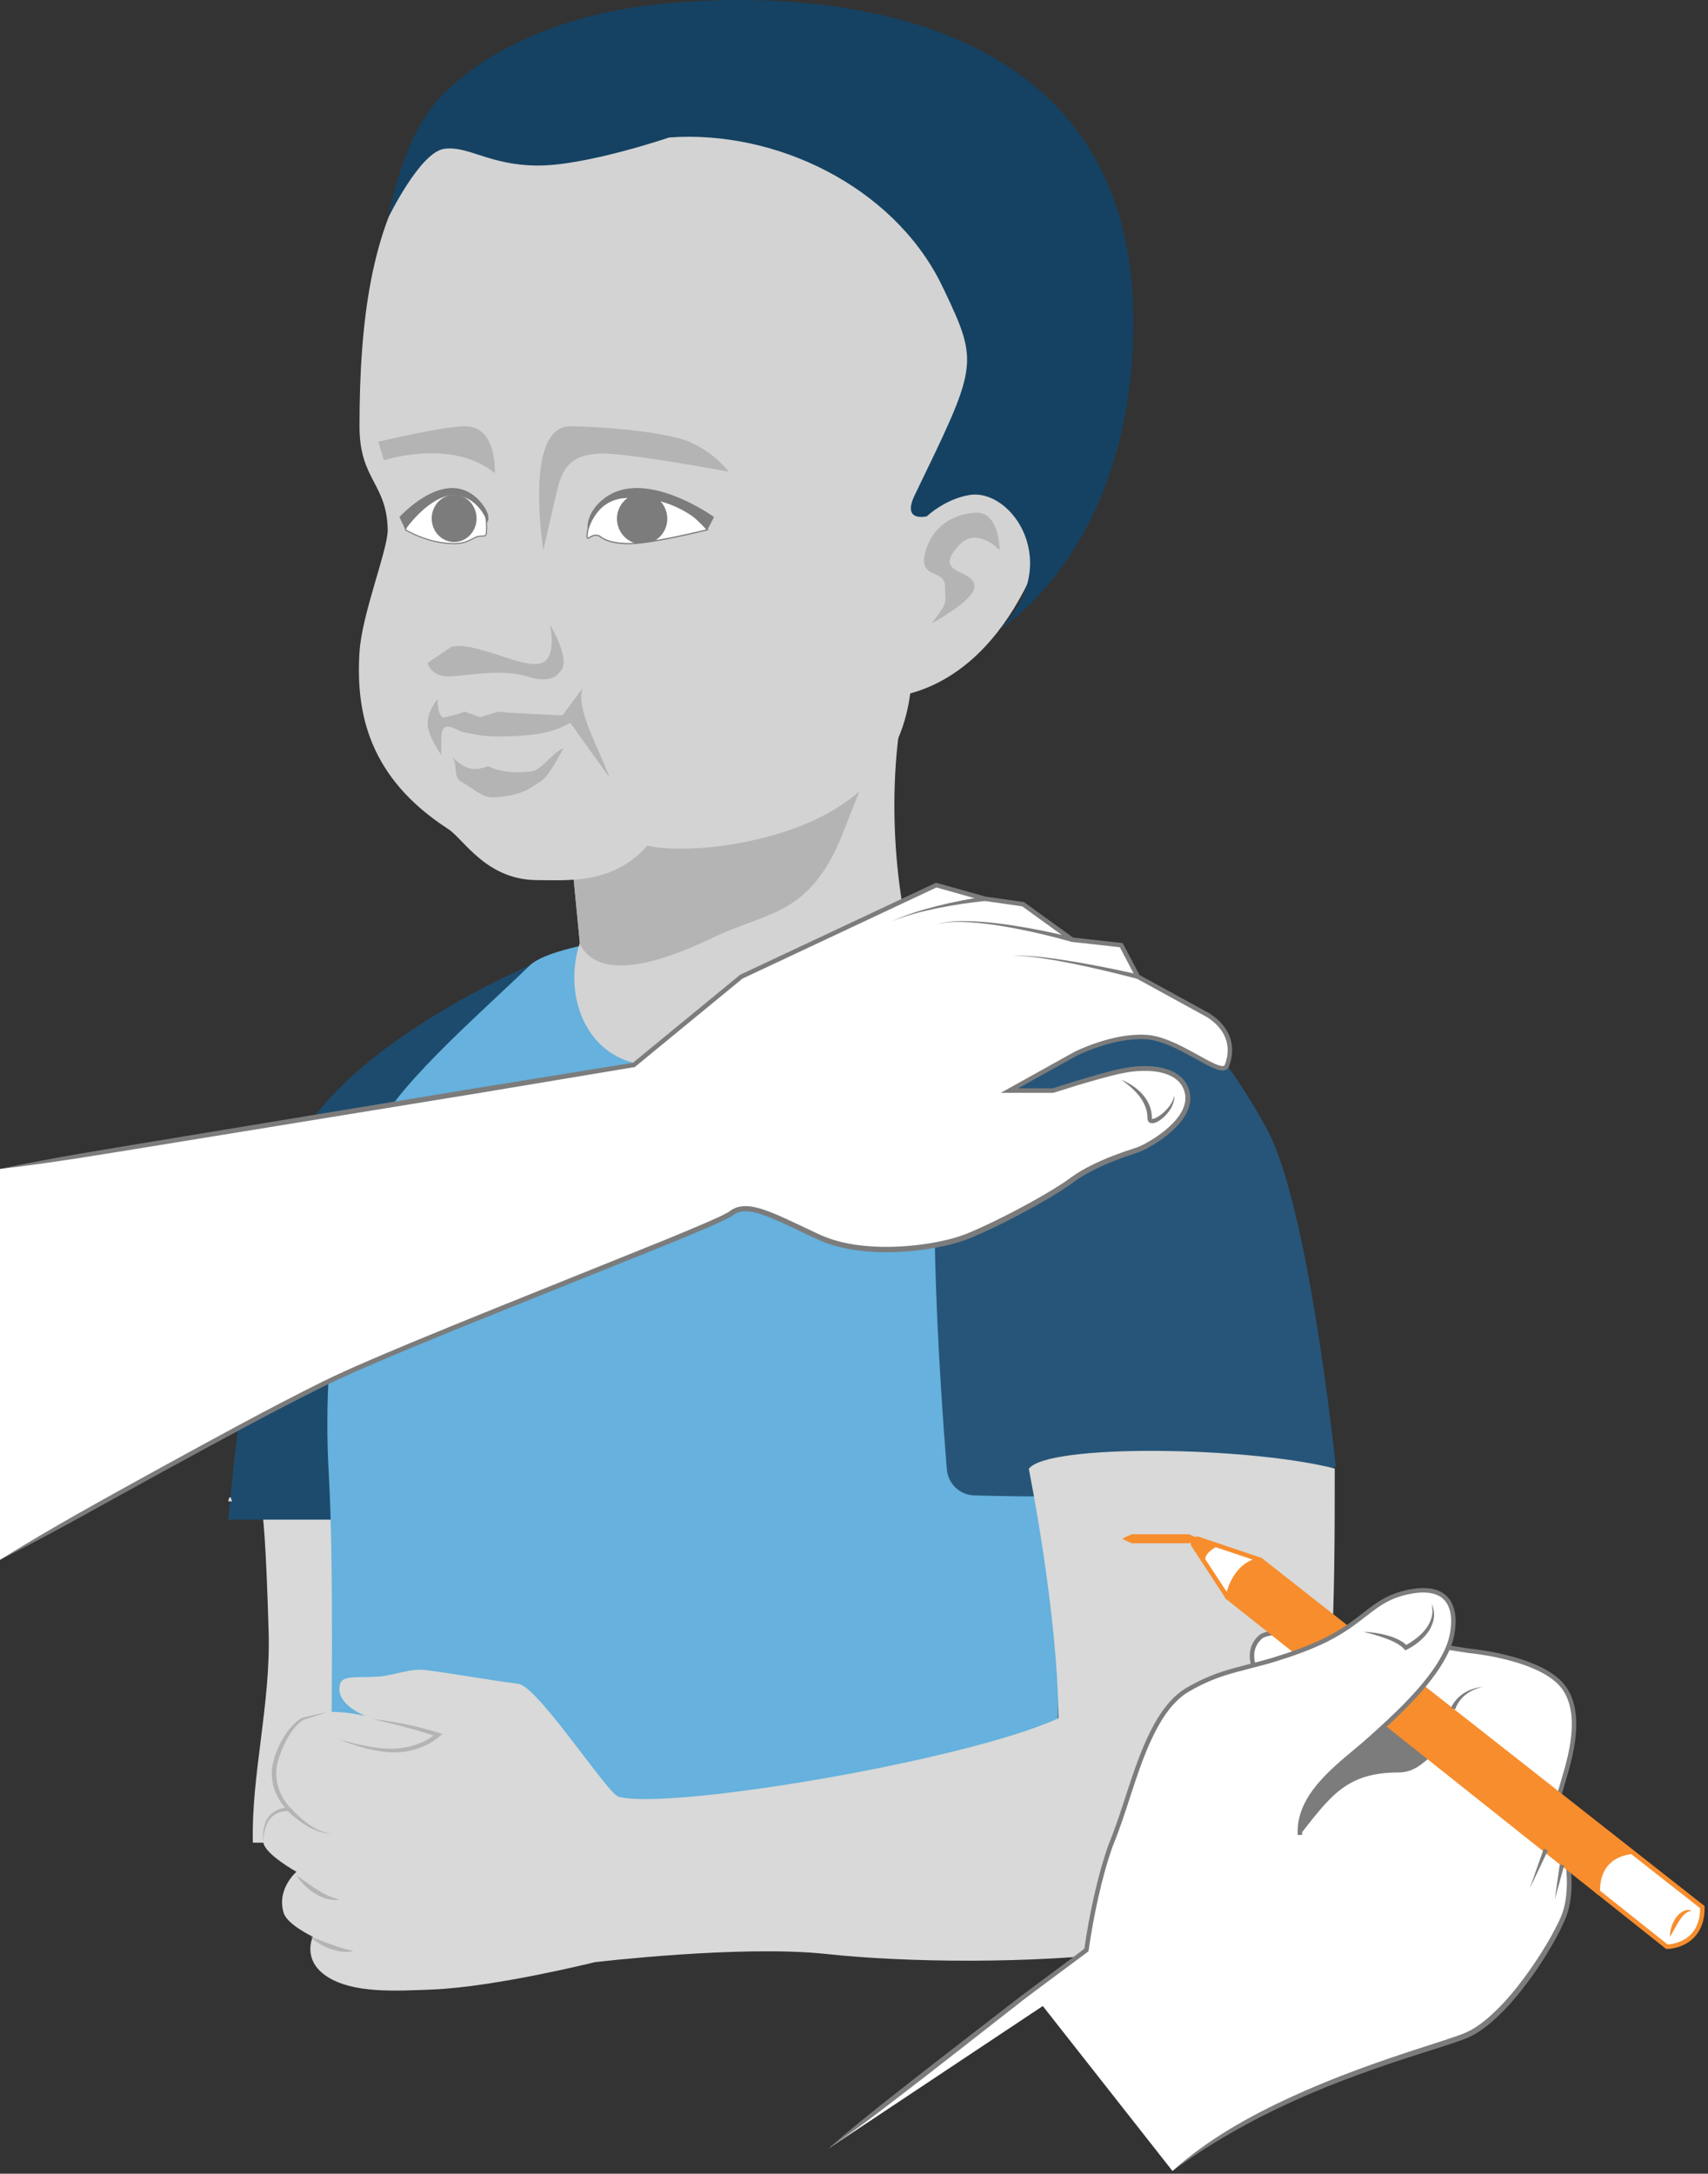 <?xml version="1.0" encoding="UTF-8" standalone="no"?>
<!DOCTYPE svg PUBLIC "-//W3C//DTD SVG 1.1//EN" "http://www.w3.org/Graphics/SVG/1.1/DTD/svg11.dtd">
<svg width="100%" height="100%" viewBox="0 0 382 486" version="1.1" xmlns="http://www.w3.org/2000/svg" xmlns:xlink="http://www.w3.org/1999/xlink" xml:space="preserve" xmlns:serif="http://www.serif.com/" style="fill-rule:evenodd;clip-rule:evenodd;stroke-miterlimit:2;">
    <rect x="0" y="0" width="382" height="486" fill="#333333" stroke="none"/>
    <g transform="matrix(1,0,0,1,-27.154,-24.671)">
        <path d="M83.701,436.65L126.822,436.65C129.492,417.834 131.638,399.833 131.417,391.844C130.638,363.57 127.945,360.338 127.945,360.338L85.469,360.338C85.99,362.582 86.667,369.655 87.233,389.405C87.706,405.86 83.355,421.221 83.701,436.65Z" style="fill:rgb(216,217,216);fill-rule:nonzero;"/>
        <path d="M139.822,364.431L78.202,364.431C78.202,364.431 83.058,307.979 92.209,283.621C101.361,259.261 145.657,240.504 145.657,240.504L139.822,364.431Z" style="fill:rgb(29,75,109);fill-rule:nonzero;"/>
        <path d="M101.186,436.65L263.037,436.65C264.979,410.924 260.732,379.956 272.928,355.723C287.401,326.967 309.868,284.6 295.021,262.914C276.875,236.412 267.461,243.592 228.252,234.05C212.041,230.105 212.041,230.105 193.665,231.377C185.466,231.944 151.55,234.778 145.657,240.504C133.785,252.039 114.102,268.756 110.442,279.528C105.209,294.929 98.915,322.751 100.667,353.797C101.884,375.385 101.228,407.814 101.186,436.65Z" style="fill:rgb(102,177,221);fill-rule:nonzero;"/>
        <path d="M78.202,360.338L79.037,360.338C78.552,358.252 78.202,360.338 78.202,360.338Z" style="fill:rgb(216,217,216);fill-rule:nonzero;"/>
        <path d="M153.208,198.034L156.839,235.538C152.838,247.365 158.461,262.914 173.892,262.914C191.16,262.914 205.563,255.606 213.281,250.228C225.176,241.94 230.463,234.05 230.463,234.05C226.079,216.728 224.688,184.044 235.316,164.59C244.956,146.945 154.31,180.405 153.208,198.034Z" style="fill:rgb(211,211,211);fill-rule:nonzero;"/>
        <clipPath id="_clip1">
            <path d="M153.208,198.034L156.839,235.538C152.838,247.365 158.461,262.914 173.892,262.914C191.16,262.914 205.563,255.606 213.281,250.228C225.176,241.94 230.463,234.05 230.463,234.05C226.079,216.728 224.688,184.044 235.316,164.59C244.956,146.945 154.31,180.405 153.208,198.034Z" clip-rule="nonzero"/>
        </clipPath>
        <g clip-path="url(#_clip1)">
            <path d="M144.704,198.885C139.89,181.038 230.14,136.85 241.185,150.787C238.01,153.751 226.187,184.417 215.678,210.92C208.314,229.493 199.037,228.371 186.853,234.188C179.195,237.845 161.604,245.675 156.737,235.538C151.87,225.401 147.926,201.795 144.704,198.885Z" style="fill:rgb(180,180,180);fill-rule:nonzero;"/>
        </g>
        <path d="M266.633,123.986C276.481,69.826 277.141,38.587 174.943,38.587C118.356,38.587 107.558,72.805 107.558,119.981C107.558,132.018 113.657,132.656 113.867,143.106C113.953,147.397 108.096,161.908 107.558,170.431C106.688,184.193 109.733,198.603 127.383,210.013C130.903,212.288 135.896,221.442 147.35,221.442C154.088,221.442 164.375,222.442 171.918,213.733C176.883,214.953 185.748,214.321 190.771,213.474C217.24,209.008 228.544,196.349 230.732,179.706C242.254,176.558 259.173,165.019 266.633,123.986Z" style="fill:rgb(211,211,211);fill-rule:nonzero;"/>
        <path d="M280.633,96.581C280.633,23.305 204.145,22.179 173.023,25.757C145.89,28.877 129.712,40.839 123.764,48.587C116.544,57.99 114.088,73.164 114.088,73.164C114.088,73.164 121.076,58.781 126.44,57.959C131.803,57.138 136.641,61.683 147.524,61.683C158.406,61.683 176.83,55.403 176.83,55.403C200.822,53.68 226.715,66.412 237.525,87.902C237.794,88.436 238.06,88.98 238.323,89.532C246.24,106.185 245.672,106.498 231.731,135.384C228.764,141.53 234.443,140.106 234.443,140.106C234.443,140.106 238.456,136.248 243.985,135.344C253.527,133.785 265.21,150.893 250.713,165.391C250.713,165.391 280.633,147.271 280.633,96.581Z" style="fill:rgb(21,66,98);fill-rule:nonzero;"/>
        <path d="M128.335,193.946C131.425,196.992 133.321,197.001 136.383,195.987C139.467,197.591 144.454,197.523 146.435,197.032C148.427,196.56 151.007,192.65 153.21,191.975C152.395,193.157 150.239,197.864 148.231,199.252C147.019,200.09 145.861,200.811 145.084,201.23C143.017,202.329 139.707,202.943 137.284,202.942C134.86,202.938 132.466,200.585 130.399,199.486C128.335,198.371 129.646,195.838 128.335,193.946Z" style="fill:rgb(180,180,180);fill-rule:nonzero;"/>
        <path d="M137.801,130.446C128.257,122.598 113.02,127.578 113.02,127.578L111.761,123.445C111.761,123.445 126.964,119.775 131.54,119.991C138.433,120.317 137.801,130.446 137.801,130.446Z" style="fill:rgb(180,180,180);fill-rule:nonzero;"/>
        <path d="M168.849,134.326C173.85,134.326 177.417,134.721 185.376,143.106C185.376,143.106 183.465,143.587 180.834,144.172C176.843,145.058 171.197,146.18 168.057,146.215C162.846,146.272 161.263,144.53 161.263,144.53C159.35,143.695 158.461,145.968 158.461,144.53C158.461,140.182 163.847,134.326 168.849,134.326Z" style="fill:white;fill-rule:nonzero;"/>
        <clipPath id="_clip2">
            <path d="M168.849,134.326C173.85,134.326 177.417,134.721 185.376,143.106C185.376,143.106 183.465,143.587 180.834,144.172C176.843,145.058 171.197,146.18 168.057,146.215C162.846,146.272 161.263,144.53 161.263,144.53C159.35,143.695 158.461,145.968 158.461,144.53C158.461,140.182 163.847,134.326 168.849,134.326Z" clip-rule="nonzero"/>
        </clipPath>
        <g clip-path="url(#_clip2)">
            <path d="M176.397,140.644C176.397,143.789 173.877,146.338 170.769,146.338C167.661,146.338 165.14,143.789 165.14,140.644C165.14,137.5 167.661,134.951 170.769,134.951C173.877,134.951 176.397,137.5 176.397,140.644Z" style="fill:rgb(124,124,124);fill-rule:nonzero;"/>
        </g>
        <path d="M168.849,134.326C173.85,134.326 177.417,134.721 185.376,143.106C185.376,143.106 183.465,143.587 180.834,144.172C176.843,145.058 171.197,146.18 168.057,146.215C162.846,146.272 161.263,144.53 161.263,144.53C159.35,143.695 158.461,145.968 158.461,144.53C158.461,140.182 163.847,134.326 168.849,134.326Z" style="fill:none;stroke:rgb(124,124,124);stroke-width:0.28px;"/>
        <path d="M162.333,136.066C157.766,139.552 158.6,143.424 158.6,143.424C158.6,143.424 160.161,136.514 166.895,136.038C177.417,135.293 183.78,141.151 185.376,143.106L186.853,140.27C186.853,140.27 171.435,129.115 162.333,136.066Z" style="fill:rgb(124,124,124);fill-rule:nonzero;"/>
        <path d="M128.565,134.326C124.551,134.325 120.84,134.884 117.816,143.106C117.816,143.106 122.778,146.214 128.684,146.214C130.423,146.214 131.417,145.929 133.306,144.901C134.841,144.065 135.861,145.129 135.959,143.694C136.383,137.488 133.364,134.326 128.565,134.326Z" style="fill:white;fill-rule:nonzero;"/>
        <clipPath id="_clip3">
            <path d="M128.565,134.326C124.551,134.325 120.84,134.884 117.816,143.106C117.816,143.106 122.778,146.214 128.684,146.214C130.423,146.214 131.417,145.929 133.306,144.901C134.841,144.065 135.861,145.129 135.959,143.694C136.383,137.488 133.364,134.326 128.565,134.326Z" clip-rule="nonzero"/>
        </clipPath>
        <g clip-path="url(#_clip3)">
            <path d="M123.704,140.582C123.704,143.495 125.951,145.856 128.723,145.856C131.495,145.856 133.742,143.495 133.742,140.582C133.742,137.67 131.495,135.309 128.723,135.309C125.951,135.309 123.704,137.67 123.704,140.582Z" style="fill:rgb(124,124,124);fill-rule:nonzero;"/>
        </g>
        <path d="M128.565,134.326C124.551,134.325 120.84,134.884 117.816,143.106C117.816,143.106 122.778,146.214 128.684,146.214C130.423,146.214 131.417,145.929 133.306,144.901C134.841,144.065 135.861,145.129 135.959,143.694C136.383,137.488 133.364,134.326 128.565,134.326Z" style="fill:none;stroke:rgb(124,124,124);stroke-width:0.25px;"/>
        <path d="M133.794,136.065C137.458,139.552 136.159,141.482 136.159,141.482C136.159,141.482 134.488,135.975 129.088,135.414C124.377,134.925 119.097,141.151 117.816,143.106L116.497,140.27C116.497,140.27 126.49,129.114 133.794,136.065Z" style="fill:rgb(124,124,124);fill-rule:nonzero;"/>
        <path d="M122.764,172.897C122.764,172.897 123.573,176.067 127.718,175.89C131.864,175.711 139.49,174.166 144.963,175.896C150.437,177.627 151.967,175.536 152.723,174.461C154.671,171.69 150.145,164.304 150.145,164.304C150.145,164.304 151.85,171.58 148.287,172.897C145.553,173.908 140.271,171.509 136.383,170.431C133.882,169.738 130.574,168.638 128.07,169.314L122.764,172.897Z" style="fill:rgb(180,180,180);fill-rule:nonzero;"/>
        <path d="M181.711,123.612C176.115,121.059 160.088,119.95 154.671,119.982C144.162,120.044 148.68,147.651 148.68,147.651C148.68,147.651 151.069,137.052 151.88,133.785C153.21,128.432 155.732,126.197 161.728,126.074C167.723,125.95 190.096,130.128 190.096,130.128C190.096,130.128 187.274,126.149 181.711,123.612Z" style="fill:rgb(180,180,180);fill-rule:nonzero;"/>
        <path d="M281.856,246.741C281.856,246.741 294.187,247.196 310.496,277.087C319.94,294.399 325.897,352.557 325.897,352.557C306.792,359.247 270.73,359.721 245.07,359.011C241.825,358.921 239.175,356.408 238.914,353.172C237.417,334.674 233.286,276.359 239.393,262.153C253.139,230.177 281.856,246.741 281.856,246.741Z" style="fill:rgb(39,85,121);fill-rule:nonzero;"/>
        <path d="M257.243,353.076C257.243,353.076 263.696,384.822 263.887,408.836C243.121,418.36 176.373,429.528 165.459,426.357C162.98,425.636 147.474,401.694 143.086,401.133C136.091,400.238 128.662,398.848 122.271,398.053C118.884,397.632 115.173,399.271 111.929,399.509C107.411,399.841 103.796,399.121 103.222,401.133C101.373,407.613 115.425,410.493 115.425,410.493C115.425,410.493 106.652,406.482 98.34,407.613C92.622,408.391 89.241,415.183 88.984,417.779C88.076,426.973 91.832,429.204 91.832,429.204C91.832,429.204 85.397,428.797 86.042,436.526C86.263,439.166 93.459,443.159 93.459,443.159C93.459,443.159 88.931,447.011 90.611,452.391C91.422,454.983 97.12,457.679 97.12,457.679C97.12,457.679 94.583,462.919 100.368,466.628C106.152,470.336 115.425,469.831 123.968,469.476C138.012,468.891 160.171,463.373 160.171,463.373C160.171,463.373 192.866,459.478 211.961,461.539C229.447,463.425 257.595,463.86 280.803,460.933C293.758,459.299 306.357,465.484 312.713,456.662C315.669,452.56 318.117,438.165 319.716,432.255C325.583,410.584 325.674,381.984 325.674,352.999C306.3,348.046 261.364,347.409 257.243,353.076Z" style="fill:rgb(216,217,216);fill-rule:nonzero;"/>
        <path d="M157.461,178.513C154.983,181.881 152.951,184.614 152.951,184.614C152.951,184.614 139.625,184.049 138.591,183.78L134.575,185.026L131.091,183.78C131.091,183.78 129.666,184.363 126.621,185.063C125.144,185.403 124.846,181.356 125.127,180.899C124.88,181.3 122.775,183.445 122.798,186.445C122.822,189.444 125.853,193.187 125.764,193.492C126.074,193.497 125.324,187.865 126.621,187.275C127.917,186.685 129.828,188.209 130.789,188.371C132.532,188.664 134.716,189.277 137.533,189.309C150.5,189.458 152.472,187.153 154.731,186.333L163.459,198.492C161.179,191.97 155.833,183.304 157.461,178.513Z" style="fill:rgb(180,180,180);fill-rule:nonzero;"/>
        <path d="M93.476,443.948L95.768,445.591C96.527,446.12 97.272,446.661 98.053,447.133C98.824,447.617 99.614,448.064 100.436,448.45C101.266,448.82 102.117,449.123 103.055,449.352C102.11,449.543 101.108,449.441 100.167,449.183C99.223,448.921 98.348,448.478 97.521,447.979C96.704,447.461 95.95,446.858 95.268,446.185C94.586,445.513 93.959,444.783 93.476,443.948Z" style="fill:rgb(180,180,180);fill-rule:nonzero;"/>
        <path d="M96.621,457.692C98.266,458.268 99.801,458.906 101.374,459.458C102.153,459.751 102.946,459.987 103.741,460.238C104.542,460.478 105.35,460.667 106.201,460.894C104.481,461.275 102.673,460.972 101.039,460.399C100.221,460.095 99.426,459.735 98.682,459.285C97.939,458.838 97.228,458.328 96.621,457.692Z" style="fill:rgb(180,180,180);fill-rule:nonzero;"/>
        <path d="M103.055,413.543C104.908,414.105 106.775,414.597 108.666,414.959C110.547,415.333 112.455,415.626 114.353,415.637C115.302,415.657 116.238,415.589 117.172,415.462C118.1,415.305 119.016,415.098 119.911,414.814C121.674,414.227 123.418,413.355 124.792,412.186L124.97,412.983C122.607,412.172 120.2,411.465 117.774,410.81C115.342,410.179 112.901,409.566 110.442,409.005C112.952,409.272 115.448,409.669 117.92,410.188C120.398,410.687 122.855,411.303 125.274,412.079L126.071,412.334L125.451,412.877C123.894,414.237 122.114,415.143 120.207,415.744C118.305,416.341 116.295,416.557 114.324,416.438C112.354,416.326 110.434,415.93 108.549,415.456C106.676,414.93 104.829,414.327 103.055,413.543Z" style="fill:rgb(180,180,180);fill-rule:nonzero;"/>
        <path d="M100.368,407.445C99.447,407.767 98.522,408.071 97.596,408.371C96.668,408.668 95.747,408.988 94.814,409.266L94.875,409.241C93.389,410.295 92.231,411.884 91.331,413.511C90.414,415.141 89.71,416.942 89.238,418.726C88.783,420.513 88.849,422.395 89.361,424.161C89.901,425.907 90.854,427.592 92.107,428.904L92.87,429.703L91.789,429.609C91.006,429.542 90.116,429.661 89.356,429.985C88.583,430.304 87.907,430.839 87.403,431.524C86.89,432.207 86.584,433.035 86.352,433.882C86.266,434.312 86.197,434.751 86.133,435.19L86.042,436.526L85.971,435.181C85.996,434.732 86.024,434.28 86.073,433.829C86.236,432.939 86.461,432.027 86.977,431.232C87.488,430.445 88.224,429.788 89.084,429.378C89.951,428.963 90.875,428.769 91.874,428.799L91.556,429.504C90.098,428.088 89.051,426.361 88.435,424.444C88.143,423.483 87.98,422.484 87.939,421.477C87.93,420.471 88.03,419.46 88.289,418.493C88.805,416.564 89.586,414.776 90.596,413.081C91.637,411.415 92.885,409.859 94.61,408.769L94.635,408.753L94.67,408.745C95.612,408.502 96.566,408.302 97.514,408.079C98.463,407.858 99.412,407.643 100.368,407.445Z" style="fill:rgb(180,180,180);fill-rule:nonzero;"/>
        <path d="M92.206,428.872C92.779,429.561 93.439,430.232 94.115,430.857C94.798,431.48 95.511,432.078 96.275,432.601C97.793,433.648 99.519,434.49 101.412,434.608C99.514,434.661 97.658,433.961 96.01,433.024C95.177,432.557 94.393,432.01 93.633,431.431C92.874,430.843 92.153,430.234 91.457,429.536L92.206,428.872Z" style="fill:rgb(180,180,180);fill-rule:nonzero;"/>
        <path d="M250.713,147.651C250.713,147.651 250.77,138.935 245.222,139.295C242.847,139.45 237.052,140.462 234.593,146.651C231.475,154.497 238.51,151.631 238.51,155.699C238.51,159.767 239.467,158.829 235.531,164.055C235.531,164.055 244.378,159.25 245.001,156.292C245.984,151.629 235.076,153.609 241.699,146.518C245.647,142.292 250.713,147.651 250.713,147.651Z" style="fill:rgb(180,180,180);fill-rule:nonzero;"/>
        <path d="M278.183,368.704L295.217,368.704" style="fill:none;fill-rule:nonzero;"/>
        <path d="M278.183,368.704C278.893,368.287 279.602,367.992 280.312,367.694C281.022,367.714 281.732,367.699 282.442,367.704L293.087,367.704C293.797,368.008 294.507,368.303 295.217,368.704C294.507,369.105 293.797,369.4 293.087,369.704L282.442,369.704C281.732,369.708 281.022,369.694 280.312,369.714C279.602,369.415 278.893,369.121 278.183,368.704Z" style="fill:rgb(247,141,45);fill-rule:nonzero;"/>
        <path d="M289.38,510.052C312.186,491.405 346.273,483.27 354.835,479.846C363.398,476.421 373.373,461.199 376.685,453.635C379.997,446.072 376.527,434.938 376.527,434.938C378.263,429.356 375.905,425.935 375.905,425.935C377.046,421.368 381.823,409.682 377.255,402.451C372.689,395.221 355.611,393.745 355.611,393.745C355.611,393.745 313.389,386.849 309.075,390.654C304.761,394.459 308.576,400.929 312.186,403.593C312.186,403.593 301.884,409.682 306.176,416.912C310.469,424.143 312.186,421.693 312.186,421.693C312.186,421.693 305.903,430.349 291.442,442.658C276.981,454.967 258.333,470.57 258.333,470.57" style="fill:white;fill-rule:nonzero;"/>
        <path d="M289.38,510.052C297.246,502.998 306.596,497.779 316.164,493.392C325.76,488.997 335.725,485.475 345.749,482.259C348.249,481.447 350.762,480.655 353.221,479.791C354.464,479.358 355.609,478.886 356.697,478.216C357.788,477.56 358.819,476.787 359.805,475.956C363.739,472.594 367.01,468.448 369.971,464.16C371.441,462 372.843,459.791 374.11,457.51C375.35,455.21 376.636,452.927 377.125,450.428C377.648,447.923 377.68,445.309 377.459,442.728C377.23,440.151 376.757,437.56 376.049,435.087L376.006,434.937L376.049,434.789C376.256,434.07 376.441,433.344 376.538,432.605C376.653,431.868 376.67,431.123 376.651,430.384C376.609,429.644 376.501,428.911 376.311,428.2C376.125,427.502 375.841,426.776 375.493,426.218L375.364,426.012L375.419,425.813C376.514,421.896 377.807,418.135 378.375,414.195C378.665,412.239 378.789,410.258 378.607,408.313C378.425,406.374 377.911,404.459 376.897,402.829C375.899,401.217 374.337,399.979 372.652,398.998C370.956,398.018 369.114,397.268 367.232,396.647C363.46,395.428 359.506,394.659 355.567,394.243L355.543,394.24L355.53,394.238C350.424,393.422 345.298,392.687 340.168,392.026C335.037,391.371 329.895,390.785 324.745,390.386C322.169,390.192 319.59,390.039 317.019,390.013C315.734,390.002 314.449,390.019 313.18,390.117C311.941,390.227 310.59,390.359 309.63,390.875C309.435,390.983 309.218,391.205 309.007,391.419C308.805,391.637 308.622,391.868 308.458,392.112C308.133,392.602 307.906,393.149 307.782,393.724C307.529,394.877 307.695,396.117 308.094,397.276C308.919,399.595 310.522,401.696 312.483,403.19L313.063,403.632L312.441,404.023C310.76,405.08 309.17,406.414 307.892,407.941C306.627,409.466 305.65,411.3 305.637,413.226C305.627,414.18 305.846,415.13 306.26,416.005C306.474,416.433 306.722,416.863 307.004,417.296C307.266,417.734 307.55,418.153 307.842,418.566C308.424,419.387 309.047,420.192 309.774,420.823C310.14,421.112 310.526,421.414 310.913,421.526C311.286,421.669 311.653,421.547 311.777,421.406L312.59,421.987C308.836,426.852 304.591,431.211 300.203,435.435C295.824,439.667 291.144,443.569 286.504,447.474L258.655,470.953L258.013,470.186L285.858,446.712C290.504,442.8 295.158,438.92 299.512,434.711C303.867,430.525 308.116,426.15 311.782,421.399L312.595,421.98C312.045,422.661 311.199,422.677 310.613,422.48C310,422.289 309.561,421.925 309.122,421.58C308.285,420.851 307.637,420.003 307.025,419.143C306.72,418.712 306.425,418.275 306.157,417.826C305.875,417.393 305.604,416.929 305.356,416.432C304.885,415.439 304.624,414.327 304.637,413.214C304.66,410.956 305.777,408.928 307.122,407.303C308.501,405.664 310.118,404.305 311.932,403.163L311.889,403.995C309.746,402.351 308.07,400.161 307.149,397.601C306.709,396.322 306.502,394.9 306.804,393.51C306.954,392.82 307.233,392.152 307.623,391.562C307.82,391.268 308.039,390.992 308.278,390.735C308.521,390.491 308.754,390.234 309.12,390.015C310.47,389.314 311.789,389.257 313.103,389.12C314.417,389.018 315.724,389.002 317.029,389.013C319.636,389.039 322.231,389.194 324.821,389.389C329.999,389.79 335.152,390.377 340.295,391.034C345.438,391.697 350.567,392.432 355.691,393.251L355.654,393.247C359.697,393.674 363.671,394.448 367.543,395.697C369.472,396.334 371.372,397.104 373.155,398.134C374.92,399.164 376.618,400.485 377.749,402.305C378.862,404.099 379.411,406.17 379.602,408.217C379.794,410.273 379.662,412.33 379.364,414.342C378.785,418.372 377.454,422.246 376.39,426.056L376.317,425.651C376.789,426.408 377.056,427.147 377.276,427.94C377.487,428.725 377.605,429.529 377.65,430.335C377.672,431.142 377.652,431.95 377.528,432.744C377.422,433.541 377.226,434.319 377.004,435.086L377.004,434.789C377.756,437.37 378.242,439.977 378.495,442.636C378.734,445.288 378.72,447.993 378.18,450.649C377.92,451.969 377.462,453.29 376.899,454.499C376.348,455.713 375.741,456.894 375.109,458.06C373.84,460.388 372.454,462.646 370.968,464.839C367.965,469.193 364.667,473.398 360.594,476.89C359.571,477.754 358.493,478.565 357.329,479.267C356.175,479.982 354.876,480.519 353.635,480.949C351.134,481.836 348.62,482.599 346.116,483.404C336.092,486.567 326.163,490.024 316.598,494.349C307.044,498.685 297.863,503.811 289.38,510.052Z" style="fill:rgb(124,124,124);fill-rule:nonzero;"/>
        <path d="M317.89,434.924C324.657,426.314 328.31,420.957 339.867,420.957C345.426,420.957 346.956,415.767 348.84,417.575C344.718,412.536 338.394,408.462 338.394,408.462L323.458,422.052C319.454,426.201 318.376,430.543 317.89,434.924Z" style="fill:rgb(124,124,124);fill-rule:nonzero;"/>
        <path d="M296.217,373.41L294.107,370.19C293.607,369.43 294.347,368.46 295.217,368.76L299.007,370.039C296.037,371.61 296.197,373.26 296.217,373.41Z" style="fill:rgb(247,141,45);fill-rule:nonzero;"/>
        <path d="M296.217,373.41L294.107,370.19C293.607,369.43 294.347,368.46 295.217,368.76L299.007,370.039C296.037,371.61 296.197,373.26 296.217,373.41Z" style="fill:none;stroke:rgb(247,141,45);stroke-width:1px;"/>
        <path d="M392.167,438.71C390.797,438.8 384.447,439.66 384.497,447.539L384.457,447.59L301.727,381.81L301.737,381.789C301.807,381.35 303.137,374.35 309.057,373.42L392.167,438.71Z" style="fill:rgb(247,141,45);fill-rule:nonzero;"/>
        <path d="M392.167,438.71C390.797,438.8 384.447,439.66 384.497,447.539L384.457,447.59L301.727,381.81L301.737,381.789C301.807,381.35 303.137,374.35 309.057,373.42L392.167,438.71Z" style="fill:none;stroke:rgb(247,141,45);stroke-width:1px;"/>
        <path d="M299.007,370.039C296.037,371.61 296.197,373.26 296.217,373.41L296.217,373.42L301.727,381.81L301.737,381.789C301.807,381.35 303.137,374.35 309.057,373.42L299.007,370.039Z" style="fill:white;fill-rule:nonzero;"/>
        <path d="M299.007,370.039C296.037,371.61 296.197,373.26 296.217,373.41L296.217,373.42L301.727,381.81L301.737,381.789C301.807,381.35 303.137,374.35 309.057,373.42L299.007,370.039Z" style="fill:none;stroke:rgb(247,141,45);stroke-width:1px;stroke-linejoin:round;"/>
        <path d="M392.317,438.83L392.167,438.71C390.797,438.8 384.447,439.66 384.497,447.539L384.457,447.59L399.967,459.92C399.967,459.92 407.967,459.92 407.897,451.07L392.317,438.83Z" style="fill:white;fill-rule:nonzero;"/>
        <path d="M392.317,438.83L392.167,438.71C390.797,438.8 384.447,439.66 384.497,447.539L384.457,447.59L399.967,459.92C399.967,459.92 407.967,459.92 407.897,451.07L392.317,438.83Z" style="fill:none;stroke:rgb(247,141,45);stroke-width:1px;"/>
        <path d="M212.5,505.009L256.551,470.76L270.134,460.667C270.134,460.667 272.108,445.586 276.435,434.924C280.332,425.322 283.64,407.779 292.774,402.451C301.907,397.123 306.473,398.265 319.602,393.128C332.731,387.99 333.366,382.018 343.006,380.432C354.341,378.565 352.707,389.13 350.998,393.128C347.704,400.834 339.01,408.54 333.302,413.677C327.594,418.815 317.319,425.427 317.89,434.924" style="fill:white;fill-rule:nonzero;"/>
        <path d="M212.5,505.009C217.042,500.979 221.778,497.195 226.537,493.441C231.292,489.683 236.076,485.961 240.87,482.253L255.253,471.132L269.836,460.266L269.638,460.602C270.206,456.593 270.931,452.628 271.818,448.686C272.698,444.746 273.757,440.838 275.107,437.015C278.18,429.575 280.005,421.716 283.271,414.266C284.919,410.582 286.86,406.893 289.879,404.019C290.643,403.321 291.452,402.657 292.354,402.125C293.245,401.612 294.119,401.109 295.037,400.662C296.854,399.744 298.75,398.97 300.686,398.348C304.568,397.112 308.508,396.33 312.328,395.129C316.147,393.948 319.94,392.589 323.509,390.844C325.281,389.94 327,388.94 328.635,387.805C330.273,386.671 331.823,385.41 333.44,384.184C335.055,382.961 336.813,381.83 338.748,381.08C340.683,380.339 342.693,379.874 344.772,379.737C345.811,379.687 346.875,379.737 347.917,380.005C348.954,380.27 349.98,380.772 350.756,381.568C351.553,382.344 352.06,383.355 352.355,384.382C352.643,385.415 352.731,386.476 352.708,387.518C352.629,389.602 352.193,391.649 351.347,393.56C350.519,395.445 349.448,397.199 348.264,398.853C345.891,402.165 343.117,405.139 340.225,407.956C338.778,409.367 337.297,410.74 335.805,412.094C334.317,413.44 332.819,414.809 331.258,416.093C328.17,418.669 325.052,421.209 322.514,424.256C321.259,425.78 320.153,427.429 319.398,429.227C318.645,431.022 318.278,432.962 318.389,434.894L317.391,434.955C317.269,432.863 317.671,430.755 318.475,428.841C319.281,426.922 320.446,425.196 321.745,423.618C324.37,420.468 327.538,417.897 330.617,415.326C332.165,414.052 333.637,412.706 335.133,411.353C336.622,410.003 338.092,408.64 339.527,407.241C342.395,404.447 345.131,401.508 347.449,398.274C348.605,396.659 349.641,394.957 350.432,393.156C351.219,391.389 351.637,389.424 351.708,387.493C351.755,385.583 351.367,383.565 350.051,382.276C348.759,380.96 346.733,380.634 344.824,380.735C342.888,380.861 340.929,381.312 339.115,382.01C337.291,382.718 335.629,383.781 334.041,384.983C332.452,386.187 330.878,387.468 329.206,388.626C327.534,389.788 325.77,390.814 323.958,391.738C320.294,393.527 316.483,394.89 312.62,396.086C308.757,397.299 304.784,398.091 300.995,399.299C299.1,399.908 297.26,400.66 295.486,401.556C294.594,401.989 293.723,402.491 292.872,402.982C292.038,403.471 291.283,404.093 290.563,404.749C287.715,407.451 285.803,411.044 284.186,414.668C280.975,421.98 279.124,429.903 276.048,437.352C274.718,441.119 273.667,444.993 272.793,448.905C271.914,452.814 271.191,456.773 270.63,460.732L270.6,460.943L270.432,461.068C265.578,464.693 260.689,468.27 255.863,471.933L241.542,483.13C236.766,486.86 231.981,490.578 227.168,494.26C222.359,497.945 217.526,501.601 212.5,505.009Z" style="fill:rgb(124,124,124);fill-rule:nonzero;"/>
        <path d="M405.493,451.88C405.493,451.88 402.645,450.959 400.612,457.692" style="fill:white;fill-rule:nonzero;"/>
        <path d="M405.493,451.88C404.784,451.943 404.267,452.323 403.819,452.738C403.376,453.169 403.002,453.679 402.652,454.215C402.309,454.763 401.987,455.331 401.662,455.917C401.332,456.501 401.024,457.104 400.612,457.692C400.625,456.983 400.735,456.286 400.943,455.615C401.134,454.937 401.444,454.293 401.811,453.675C402.221,453.082 402.702,452.505 403.355,452.115C403.978,451.724 404.841,451.512 405.493,451.88Z" style="fill:rgb(247,141,45);fill-rule:nonzero;"/>
        <path d="M332.109,389.509C332.109,389.509 339.291,390.385 341.574,393.049C341.574,393.049 349.374,389.381 347.376,383.224" style="fill:white;fill-rule:nonzero;"/>
        <path d="M332.109,389.509C332.972,389.521 333.827,389.63 334.684,389.74C335.54,389.862 336.39,390.032 337.229,390.263C338.071,390.485 338.904,390.766 339.706,391.154C340.507,391.536 341.301,392.003 341.946,392.729L341.366,392.604C342.229,392.157 343.1,391.599 343.883,390.983C344.665,390.357 345.417,389.684 346.012,388.889C346.614,388.102 347.078,387.217 347.338,386.254C347.615,385.283 347.532,384.259 347.376,383.224C347.761,384.186 347.987,385.263 347.854,386.349C347.707,387.426 347.278,388.459 346.684,389.369C346.079,390.274 345.317,391.056 344.489,391.737C343.649,392.414 342.779,393.014 341.783,393.493L341.447,393.654L341.202,393.368C340.711,392.797 340.014,392.354 339.299,391.961C338.575,391.575 337.799,391.248 337.008,390.961C335.423,390.385 333.778,389.919 332.109,389.509Z" style="fill:rgb(124,124,124);fill-rule:nonzero;"/>
        <path d="M351.67,406.537C351.999,405.768 352.428,405.171 352.936,404.6C353.444,404.042 354.016,403.549 354.65,403.16C355.287,402.781 355.949,402.447 356.654,402.25C357.348,402.023 358.069,401.914 358.782,401.834C358.081,401.997 357.388,402.186 356.742,402.484C356.084,402.752 355.491,403.147 354.939,403.568C354.39,403.999 353.919,404.515 353.52,405.07C353.128,405.616 352.793,406.26 352.624,406.841L351.67,406.537Z" style="fill:rgb(124,124,124);fill-rule:nonzero;"/>
        <path d="M373.354,438.362L369.295,446.859L372.43,437.98L373.354,438.362Z" style="fill:rgb(124,124,124);fill-rule:nonzero;"/>
        <path d="M376.978,441.728L374.892,449.315L375.999,441.525L376.978,441.728Z" style="fill:rgb(124,124,124);fill-rule:nonzero;"/>
        <path d="M27.154,286.018L168.906,262.772L192.951,243.034L236.55,222.56L247.425,225.611L255.967,226.832L266.951,234.764L277.934,235.984L281.633,243.034L296.679,251.272C296.679,251.272 304.527,255 301.56,262.914C300.466,265.833 291.188,257.253 283.866,256.56C276.543,255.868 267.798,260.222 267.798,260.222L252.917,268.503L262.679,268.503C262.679,268.503 272.792,265.193 278.171,264.086C283.866,262.914 291,263.394 292.578,268.503C294.646,275.2 283.502,281.137 281.633,281.747C279.764,282.357 271.832,284.81 266.951,288.465C262.069,292.12 249.67,298.703 243.154,301.223C236.637,303.742 220.578,306.054 210.205,301.223C199.833,296.391 194.265,293.12 190.641,295.976C187.018,298.831 120.268,324.02 100.368,333.636C80.466,343.252 27.154,373.417 27.154,373.417" style="fill:white;fill-rule:nonzero;"/>
        <path d="M27.154,286.018C38.873,283.512 50.699,281.66 62.508,279.696L97.939,273.845L133.371,267.993L168.825,262.278L168.588,262.385L168.59,262.384L192.633,242.647L192.682,242.607L192.739,242.581L236.338,222.108L236.506,222.029L236.686,222.079L247.56,225.13L247.497,225.117L256.038,226.337L256.161,226.354L256.26,226.427L267.243,234.358L267.006,234.267L277.989,235.487L278.252,235.517L278.376,235.752L282.076,242.801L281.874,242.595L291.102,247.648L295.716,250.175L296.87,250.807C297.279,251.012 297.677,251.253 298.053,251.507C298.808,252.02 299.516,252.604 300.144,253.275C301.409,254.598 302.352,256.303 302.629,258.16C302.777,259.082 302.752,260.025 302.607,260.936C302.531,261.393 302.425,261.84 302.298,262.282L302.082,262.933C302.037,263.109 301.868,263.504 301.587,263.71C300.968,264.151 300.357,264.018 299.9,263.929C299.42,263.818 298.99,263.652 298.57,263.474C297.735,263.115 296.952,262.699 296.173,262.28C294.622,261.437 293.105,260.567 291.556,259.772C288.466,258.202 285.228,256.78 281.785,257.003C278.355,257.094 274.947,257.969 271.688,259.143C270.872,259.435 270.066,259.762 269.268,260.102C268.874,260.273 268.471,260.453 268.092,260.634L266.953,261.264L262.355,263.823L253.16,268.939L252.917,268.003L262.679,268.003L262.524,268.028L262.526,268.027C265.806,266.96 269.096,265.944 272.417,265.005C275.727,264.105 279.107,263.105 282.652,263.033C284.409,262.996 286.196,263.132 287.924,263.653C289.631,264.163 291.351,265.144 292.368,266.764C293.391,268.338 293.647,270.4 293.065,272.173C292.506,273.954 291.384,275.423 290.157,276.69C288.915,277.957 287.522,279.041 286.061,280.008C284.58,280.947 283.107,281.878 281.355,282.439C278.1,283.494 274.893,284.695 271.852,286.212C270.336,286.973 268.862,287.814 267.51,288.799C266.116,289.831 264.649,290.785 263.177,291.687C260.226,293.499 257.204,295.166 254.143,296.763C251.075,298.346 247.977,299.869 244.781,301.219C241.565,302.625 238.115,303.38 234.697,303.922C231.262,304.441 227.788,304.7 224.309,304.627C220.834,304.548 217.341,304.17 213.96,303.22C212.28,302.757 210.604,302.088 209.06,301.337L204.395,299.129C202.84,298.4 201.287,297.675 199.713,297.029C198.143,296.395 196.542,295.798 194.931,295.57C194.129,295.457 193.33,295.458 192.59,295.643C192.221,295.735 191.873,295.884 191.542,296.067C191.377,296.16 191.22,296.266 191.068,296.382L190.772,296.59L190.468,296.774C188.894,297.634 187.326,298.297 185.742,298.998C182.577,300.371 179.393,301.682 176.208,302.985L137.892,318.368C131.51,320.937 125.135,323.522 118.785,326.162C112.445,328.821 106.086,331.459 99.916,334.451C87.605,340.544 75.537,347.18 63.462,353.767C51.387,360.364 39.446,367.201 27.154,373.417C38.83,366.104 50.928,359.537 62.972,352.874C75.05,346.271 87.102,339.626 99.453,333.498C105.666,330.478 112.024,327.834 118.37,325.165C124.724,322.517 131.1,319.924 137.481,317.348L175.775,301.929C178.956,300.623 182.134,299.311 185.282,297.943C186.841,297.252 188.444,296.565 189.889,295.772L190.137,295.622L190.368,295.459C190.558,295.314 190.757,295.181 190.968,295.062C191.387,294.826 191.838,294.637 192.304,294.52C193.238,294.285 194.19,294.294 195.088,294.419C196.892,294.676 198.542,295.302 200.156,295.949C201.767,296.608 203.333,297.338 204.893,298.068L209.56,300.271C211.111,301.021 212.643,301.628 214.281,302.081C217.532,302.993 220.936,303.361 224.333,303.435C227.735,303.502 231.147,303.245 234.514,302.733C237.878,302.194 241.211,301.461 244.312,300.1C247.454,298.769 250.535,297.252 253.579,295.677C256.614,294.083 259.629,292.443 262.547,290.66C264.01,289.767 265.432,288.849 266.807,287.837C268.241,286.8 269.768,285.937 271.328,285.16C274.452,283.613 277.712,282.405 281.002,281.349C282.54,280.872 284.026,279.958 285.44,279.062C286.849,278.136 288.188,277.097 289.359,275.909C290.518,274.724 291.535,273.367 292.012,271.846C292.505,270.342 292.295,268.675 291.45,267.349C290.623,266.015 289.17,265.152 287.611,264.68C286.041,264.2 284.352,264.06 282.677,264.092C279.31,264.146 276.006,265.104 272.695,265.996C269.392,266.92 266.103,267.926 262.836,268.977L262.834,268.978L262.758,269.003L250.99,269.003L252.673,268.066L261.881,262.942L266.485,260.38L267.65,259.738C268.063,259.539 268.462,259.361 268.872,259.184C269.689,258.836 270.511,258.502 271.346,258.204C274.677,257.005 278.163,256.102 281.763,256.003C282.212,255.985 282.663,255.985 283.114,256.02C283.564,256.044 284.016,256.058 284.471,256.131C285.376,256.262 286.257,256.485 287.112,256.764C288.822,257.322 290.439,258.076 292.013,258.883C293.586,259.691 295.116,260.568 296.649,261.4C297.417,261.813 298.185,262.221 298.963,262.555C299.35,262.72 299.743,262.868 300.12,262.954C300.494,263.05 300.861,263.03 300.967,262.926C301.072,262.9 301.206,262.373 301.339,261.997C301.456,261.594 301.551,261.188 301.62,260.778C301.75,259.957 301.772,259.123 301.641,258.311C301.396,256.681 300.572,255.172 299.417,253.961C298.845,253.35 298.19,252.81 297.495,252.336C297.144,252.101 296.79,251.886 296.415,251.697L295.259,251.065L290.637,248.534L281.393,243.472L281.26,243.399L281.19,243.266L277.491,236.217L277.878,236.481L266.895,235.261L266.764,235.247L266.658,235.169L255.674,227.237L255.897,227.327L247.354,226.106L247.322,226.102L247.29,226.093L236.416,223.042L236.763,223.013L193.164,243.486L193.268,243.42L169.225,263.157L169.223,263.158L169.121,263.243L168.987,263.265L133.565,269.174L98.119,274.945L62.676,280.717C50.858,282.628 39.06,284.65 27.154,286.018Z" style="fill:rgb(124,124,124);fill-rule:nonzero;"/>
        <path d="M281.633,243.034C281.633,243.034 260.849,237.815 253.527,238.425" style="fill:white;fill-rule:nonzero;"/>
        <path d="M281.511,243.518C276.924,242.304 272.293,241.2 267.641,240.235C265.313,239.754 262.975,239.325 260.625,238.967C258.278,238.621 255.907,238.328 253.527,238.425C255.903,238.244 258.293,238.455 260.659,238.719C263.025,238.996 265.383,239.344 267.733,239.743C272.432,240.548 277.101,241.489 281.754,242.549L281.511,243.518Z" style="fill:rgb(124,124,124);fill-rule:nonzero;"/>
        <path d="M266.951,234.764C266.951,234.764 244.849,228.704 236.55,231.377" style="fill:white;fill-rule:nonzero;"/>
        <path d="M266.819,235.246C261.894,233.859 256.881,232.692 251.83,231.819C249.302,231.379 246.754,231.06 244.197,230.882C241.647,230.724 239.04,230.69 236.551,231.377C239.018,230.609 241.643,230.556 244.208,230.633C246.783,230.727 249.354,230.966 251.905,231.325C257.012,232.038 262.066,233.042 267.083,234.282L266.819,235.246Z" style="fill:rgb(124,124,124);fill-rule:nonzero;"/>
        <path d="M247.425,225.611C247.425,225.611 234.612,227.091 226.679,230.622" style="fill:white;fill-rule:nonzero;"/>
        <path d="M247.483,226.108C243.959,226.468 240.428,227.002 236.94,227.695C233.456,228.408 229.989,229.277 226.679,230.622C229.922,229.123 233.366,228.086 236.831,227.207C240.306,226.347 243.811,225.646 247.368,225.115L247.483,226.108Z" style="fill:rgb(124,124,124);fill-rule:nonzero;"/>
        <path d="M277.967,266.12C277.967,266.12 284.375,269.171 284.273,274.663C284.231,276.909 289.778,273.038 289.764,269.578" style="fill:white;fill-rule:nonzero;"/>
        <path d="M277.967,266.12C279.551,266.728 281.031,267.664 282.26,268.897C283.487,270.119 284.45,271.732 284.701,273.537C284.729,273.76 284.756,273.985 284.762,274.211L284.772,274.781C284.806,274.883 284.756,274.803 284.795,274.833C284.848,274.85 285.007,274.841 285.165,274.794C285.836,274.597 286.533,274.114 287.145,273.609C287.761,273.089 288.333,272.498 288.799,271.831C289.283,271.174 289.645,270.42 289.764,269.578C289.883,270.432 289.605,271.306 289.237,272.091C288.844,272.874 288.309,273.579 287.688,274.201C287.055,274.815 286.373,275.377 285.439,275.715C285.195,275.783 284.923,275.852 284.563,275.777C284.388,275.744 284.182,275.631 284.038,275.466C283.898,275.297 283.833,275.113 283.801,274.947C283.765,274.59 283.778,274.466 283.767,274.254L283.717,273.67C283.519,272.113 282.735,270.662 281.698,269.409C280.645,268.163 279.375,267.057 277.967,266.12Z" style="fill:rgb(124,124,124);fill-rule:nonzero;"/>
    </g>
</svg>
